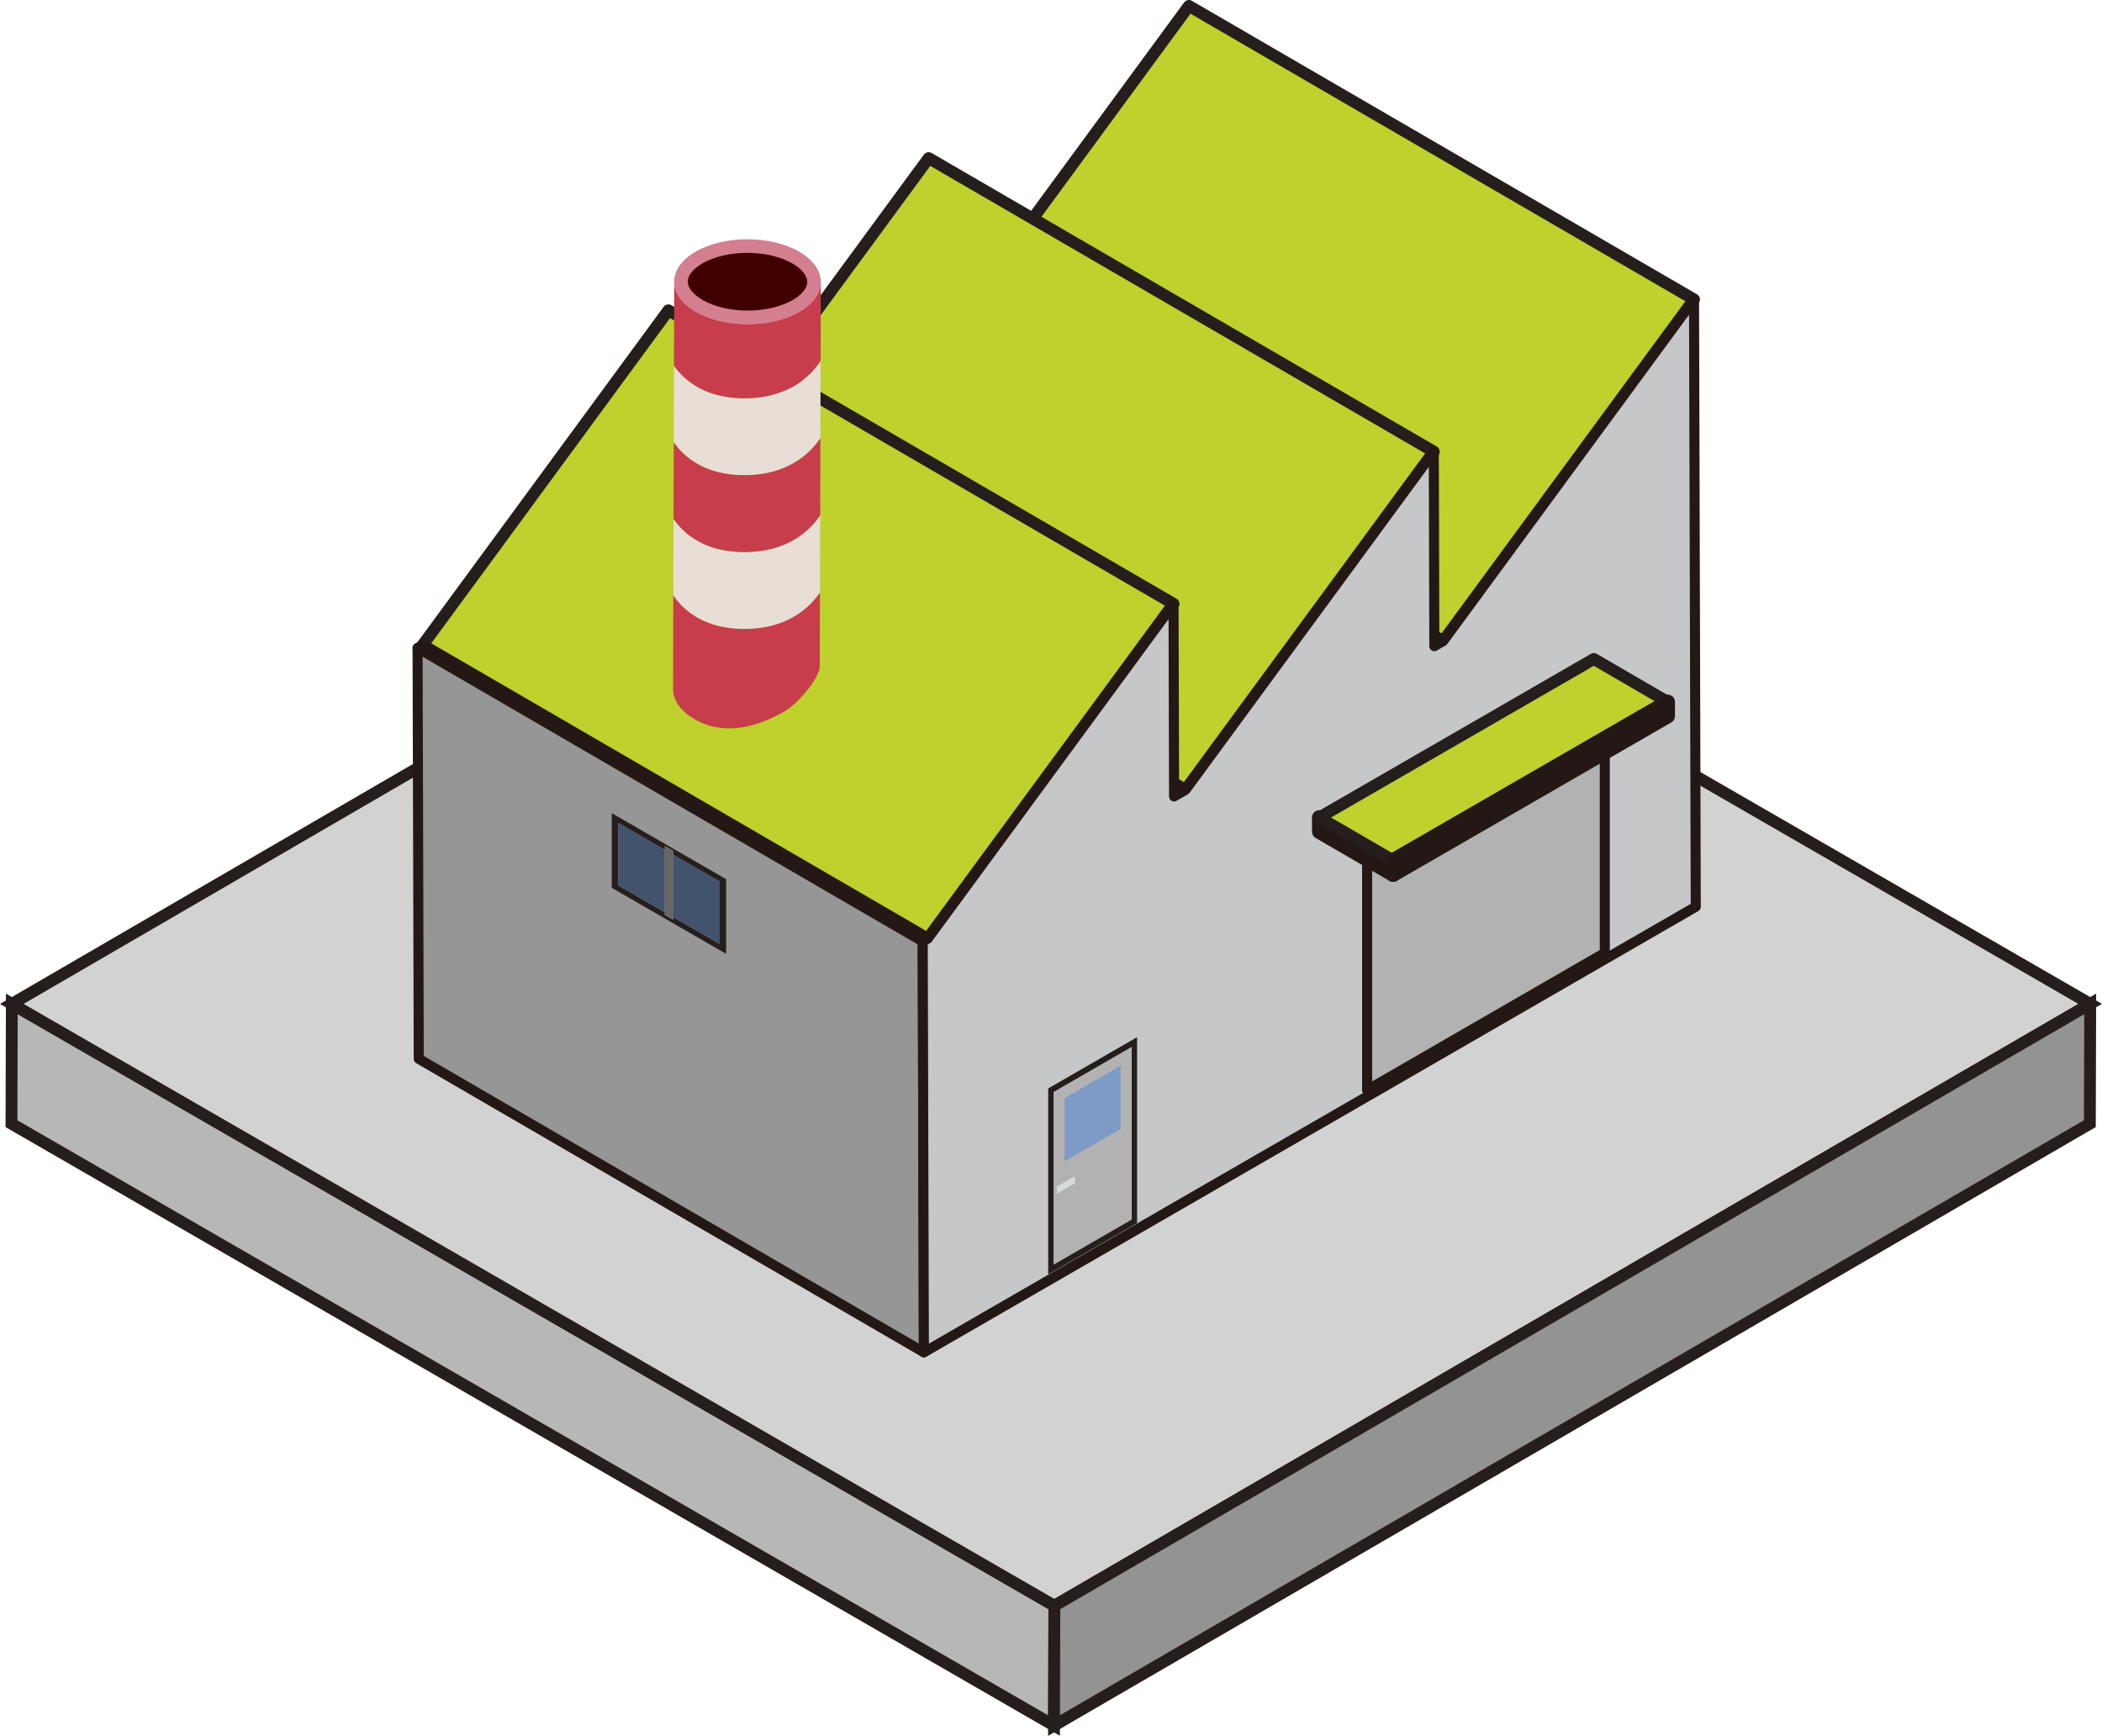 <?xml version="1.0" encoding="UTF-8"?>
<svg id="_レイヤー_2" data-name="レイヤー 2" xmlns="http://www.w3.org/2000/svg" width="177.634" height="146.712" viewBox="0 0 177.634 146.712">
  <g id="guide">
    <g>
      <polygon points=".97 94.974 89.073 145.842 89.102 135.717 .998 84.85 .97 94.974" style="fill: #b7b7b7; stroke: #251e1c; stroke-linecap: round; stroke-miterlimit: 10;"/>
      <polygon points="89.102 135.717 176.637 84.848 88.533 33.981 .998 84.85 89.102 135.717" style="fill: #d2d2d2; stroke: #251e1c; stroke-linecap: round; stroke-miterlimit: 10;"/>
      <polygon points="176.608 94.971 176.637 84.848 89.102 135.717 89.073 145.842 176.608 94.971" style="fill: #939393; stroke: #251e1c; stroke-linecap: round; stroke-miterlimit: 10;"/>
      <g style="isolation: isolate;">
        <polygon points="121.961 54.183 79.274 29.376 100.47 .5 143.158 25.308 121.961 54.183" style="fill: #bed12c; stroke: #251e1c; stroke-linecap: round; stroke-linejoin: round;"/>
        <polygon points="121.212 54.616 78.524 29.808 79.274 29.376 121.961 54.183 121.212 54.616" style="fill: #7e9bc6; stroke: #231815; stroke-linecap: round; stroke-linejoin: round; stroke-width: .85px;"/>
        <polygon points="100.182 66.758 57.494 41.95 78.478 13.363 121.166 38.171 100.182 66.758" style="fill: #bed12c; stroke: #251e1c; stroke-linecap: round; stroke-linejoin: round;"/>
        <polygon points="99.219 67.314 56.531 42.506 57.494 41.95 100.182 66.758 99.219 67.314" style="fill: #7e9bc6; stroke: #231815; stroke-linecap: round; stroke-linejoin: round; stroke-width: .85px;"/>
        <polygon points="78.402 79.333 35.714 54.525 56.485 26.227 99.173 51.035 78.402 79.333" style="fill: #bed12c; stroke: #251e1c; stroke-linecap: round; stroke-linejoin: round;"/>
        <polygon points="77.977 79.578 35.289 54.77 35.714 54.525 78.402 79.333 77.977 79.578" style="fill: #7e9bc6; stroke: #231815; stroke-linecap: round; stroke-linejoin: round; stroke-width: .85px;"/>
        <polygon points="78.075 114.298 35.387 89.491 35.289 54.77 77.977 79.578 78.075 114.298" style="fill: #969696; stroke: #231815; stroke-linecap: round; stroke-linejoin: round; stroke-width: .85px;"/>
        <polygon points="143.158 25.308 143.205 41.919 143.303 76.639 78.075 114.298 77.977 79.578 78.402 79.333 99.173 51.035 99.219 67.314 100.182 66.758 121.166 38.171 121.212 54.616 121.961 54.183 143.158 25.308" style="fill: #c6c7c8; stroke: #231815; stroke-linecap: round; stroke-linejoin: round; stroke-width: .85px;"/>
      </g>
      <g>
        <path d="M51.698,68.728v6.31l9.666,5.581v-6.31l-9.666-5.581ZM60.823,79.798l-3.94-2.275v.218l-.702-.406v-.218l-3.94-2.275v-5.293l3.94,2.275v-.327l.702.406v.327l3.94,2.275v5.293Z" style="fill: #251e1c;"/>
        <polygon points="56.882 77.523 60.823 79.798 60.823 74.505 56.882 72.23 56.882 77.523" style="fill: #42536c;"/>
        <polygon points="52.24 69.55 52.24 74.842 56.18 77.117 56.18 71.825 52.24 69.55" style="fill: #42536c;"/>
        <polygon points="56.882 71.903 56.18 71.497 56.18 71.825 56.18 77.117 56.18 77.335 56.882 77.741 56.882 77.523 56.882 72.23 56.882 71.903" style="fill: #666;"/>
      </g>
      <polygon points="115.531 71.031 115.531 71.519 115.531 72.097 115.531 72.741 115.531 73.319 115.531 73.962 115.531 74.541 115.531 75.184 115.531 75.763 115.531 76.406 115.531 76.985 115.531 77.628 115.531 78.207 115.531 78.85 115.531 79.429 115.531 80.072 115.531 80.651 115.531 81.294 115.531 81.872 115.531 82.515 115.531 83.094 115.531 83.737 115.531 84.316 115.531 84.959 115.531 85.538 115.531 86.181 115.531 86.76 115.531 87.403 115.531 87.982 115.531 88.625 115.531 89.204 115.531 89.847 115.531 90.426 115.531 91.069 115.531 91.647 115.531 92.135 135.618 80.538 135.618 80.05 135.618 79.472 135.618 78.828 135.618 78.25 135.618 77.607 135.618 77.028 135.618 76.385 135.618 75.806 135.618 75.163 135.618 74.584 135.618 73.941 135.618 73.362 135.618 72.719 135.618 72.14 135.618 71.497 135.618 70.918 135.618 70.275 135.618 69.697 135.618 69.054 135.618 68.475 135.618 67.832 135.618 67.253 135.618 66.61 135.618 66.031 135.618 65.388 135.618 64.809 135.618 64.166 135.618 63.587 135.618 62.944 135.618 62.365 135.618 61.722 135.618 61.143 135.618 60.5 135.618 59.922 135.618 59.434 115.531 71.031" style="fill: #b2b2b2; stroke: #231815; stroke-linecap: round; stroke-linejoin: round; stroke-width: .85px;"/>
      <path d="M67.537,21.274c2.427,1.401,2.44,3.673.029,5.075-2.412,1.402-6.334,1.402-8.761 0-2.428-1.402-2.44-3.674-.029-5.075,2.411-1.401,6.334-1.401,8.761 0Z" style="fill: #d37f90;"/>
      <path d="M63.19,26.253c-1.435,0-2.825-.327-3.812-.897-.797-.46-1.255-1.027-1.256-1.555-.001-.521.448-1.081,1.23-1.535.979-.569,2.364-.896,3.798-.896,1.436,0,2.826.327,3.814.898.797.46,1.254,1.027,1.255,1.554.001.521-.447,1.081-1.229,1.535-.98.569-2.364.896-3.799.896Z" style="fill: #410000;"/>
      <g>
        <path d="M62.912,40.164c3.691,0,5.566-1.863,6.416-3.131l.019-6.528c-.84,1.269-2.715,3.159-6.434,3.159-3.337,0-5.088-1.523-5.958-2.752l-.018,6.473c.864,1.234,2.616,2.778,5.976,2.778Z" style="fill: #e8ded6;"/>
        <path d="M62.912,33.665c3.719,0,5.594-1.891,6.434-3.159l.019-6.677c-.003.912-.602,1.823-1.8,2.52-2.412,1.402-6.334,1.402-8.761 0-1.222-.705-1.832-1.631-1.829-2.555l-.02,7.119c.87,1.229,2.621,2.752,5.958,2.752Z" style="fill: #c73d4b;"/>
        <path d="M62.912,46.664c-3.384,0-5.137-1.566-5.995-2.804l-.018,6.473c.85,1.242,2.605,2.831,6.013,2.831,3.639,0,5.512-1.81,6.379-3.076l.019-6.526c-.858,1.267-2.733,3.103-6.397,3.103Z" style="fill: #e8ded6;"/>
        <path d="M62.912,40.164c-3.361,0-5.112-1.544-5.976-2.778l-.018,6.473c.857,1.238,2.61,2.804,5.995,2.804,3.664,0,5.539-1.836,6.397-3.103l.019-6.527c-.849,1.268-2.725,3.131-6.416,3.131Z" style="fill: #c73d4b;"/>
        <path d="M62.912,53.163c-3.408,0-5.162-1.589-6.013-2.831l-.017,7.91c-.003.924.608,1.85,1.829,2.555,2.427,1.401,5.202.713,7.614-.689,1.198-.696,2.945-2.869,2.947-3.781l.018-6.241c-.866,1.266-2.74,3.076-6.379,3.076Z" style="fill: #c73d4b;"/>
      </g>
      <g>
        <polygon points="88.582 107.711 88.582 91.995 96.09 87.66 96.09 103.376 88.582 107.711" style="fill: #251e1c;"/>
        <g>
          <polygon points="95.64 103.078 89.031 106.894 89.031 92.293 95.64 88.477 95.64 103.078" style="fill: #b2b2b2;"/>
          <polygon points="94.701 95.422 89.97 98.153 89.97 92.804 94.701 90.073 94.701 95.422" style="fill: #7e9bc6;"/>
          <polygon points="90.84 100.009 89.309 100.893 89.309 100.299 90.84 99.416 90.84 100.009" style="fill: #d9dada;"/>
        </g>
      </g>
      <g style="isolation: isolate;">
        <polygon points="117.731 73.921 111.491 70.294 111.487 69.094 117.728 72.72 117.731 73.921" style="fill: #b2b2b2; stroke: #231815; stroke-linecap: round; stroke-linejoin: round; stroke-width: 1.229px;"/>
        <polygon points="117.728 72.72 111.487 69.094 134.69 55.697 140.931 59.324 117.728 72.72" style="fill: #bed12c; stroke: #251e1c; stroke-linecap: round; stroke-linejoin: round;"/>
        <polygon points="140.931 59.324 140.934 60.525 117.731 73.921 117.728 72.72 140.931 59.324" style="fill: #d9dada; stroke: #231815; stroke-linecap: round; stroke-linejoin: round; stroke-width: 1.229px;"/>
      </g>
    </g>
  </g>
</svg>